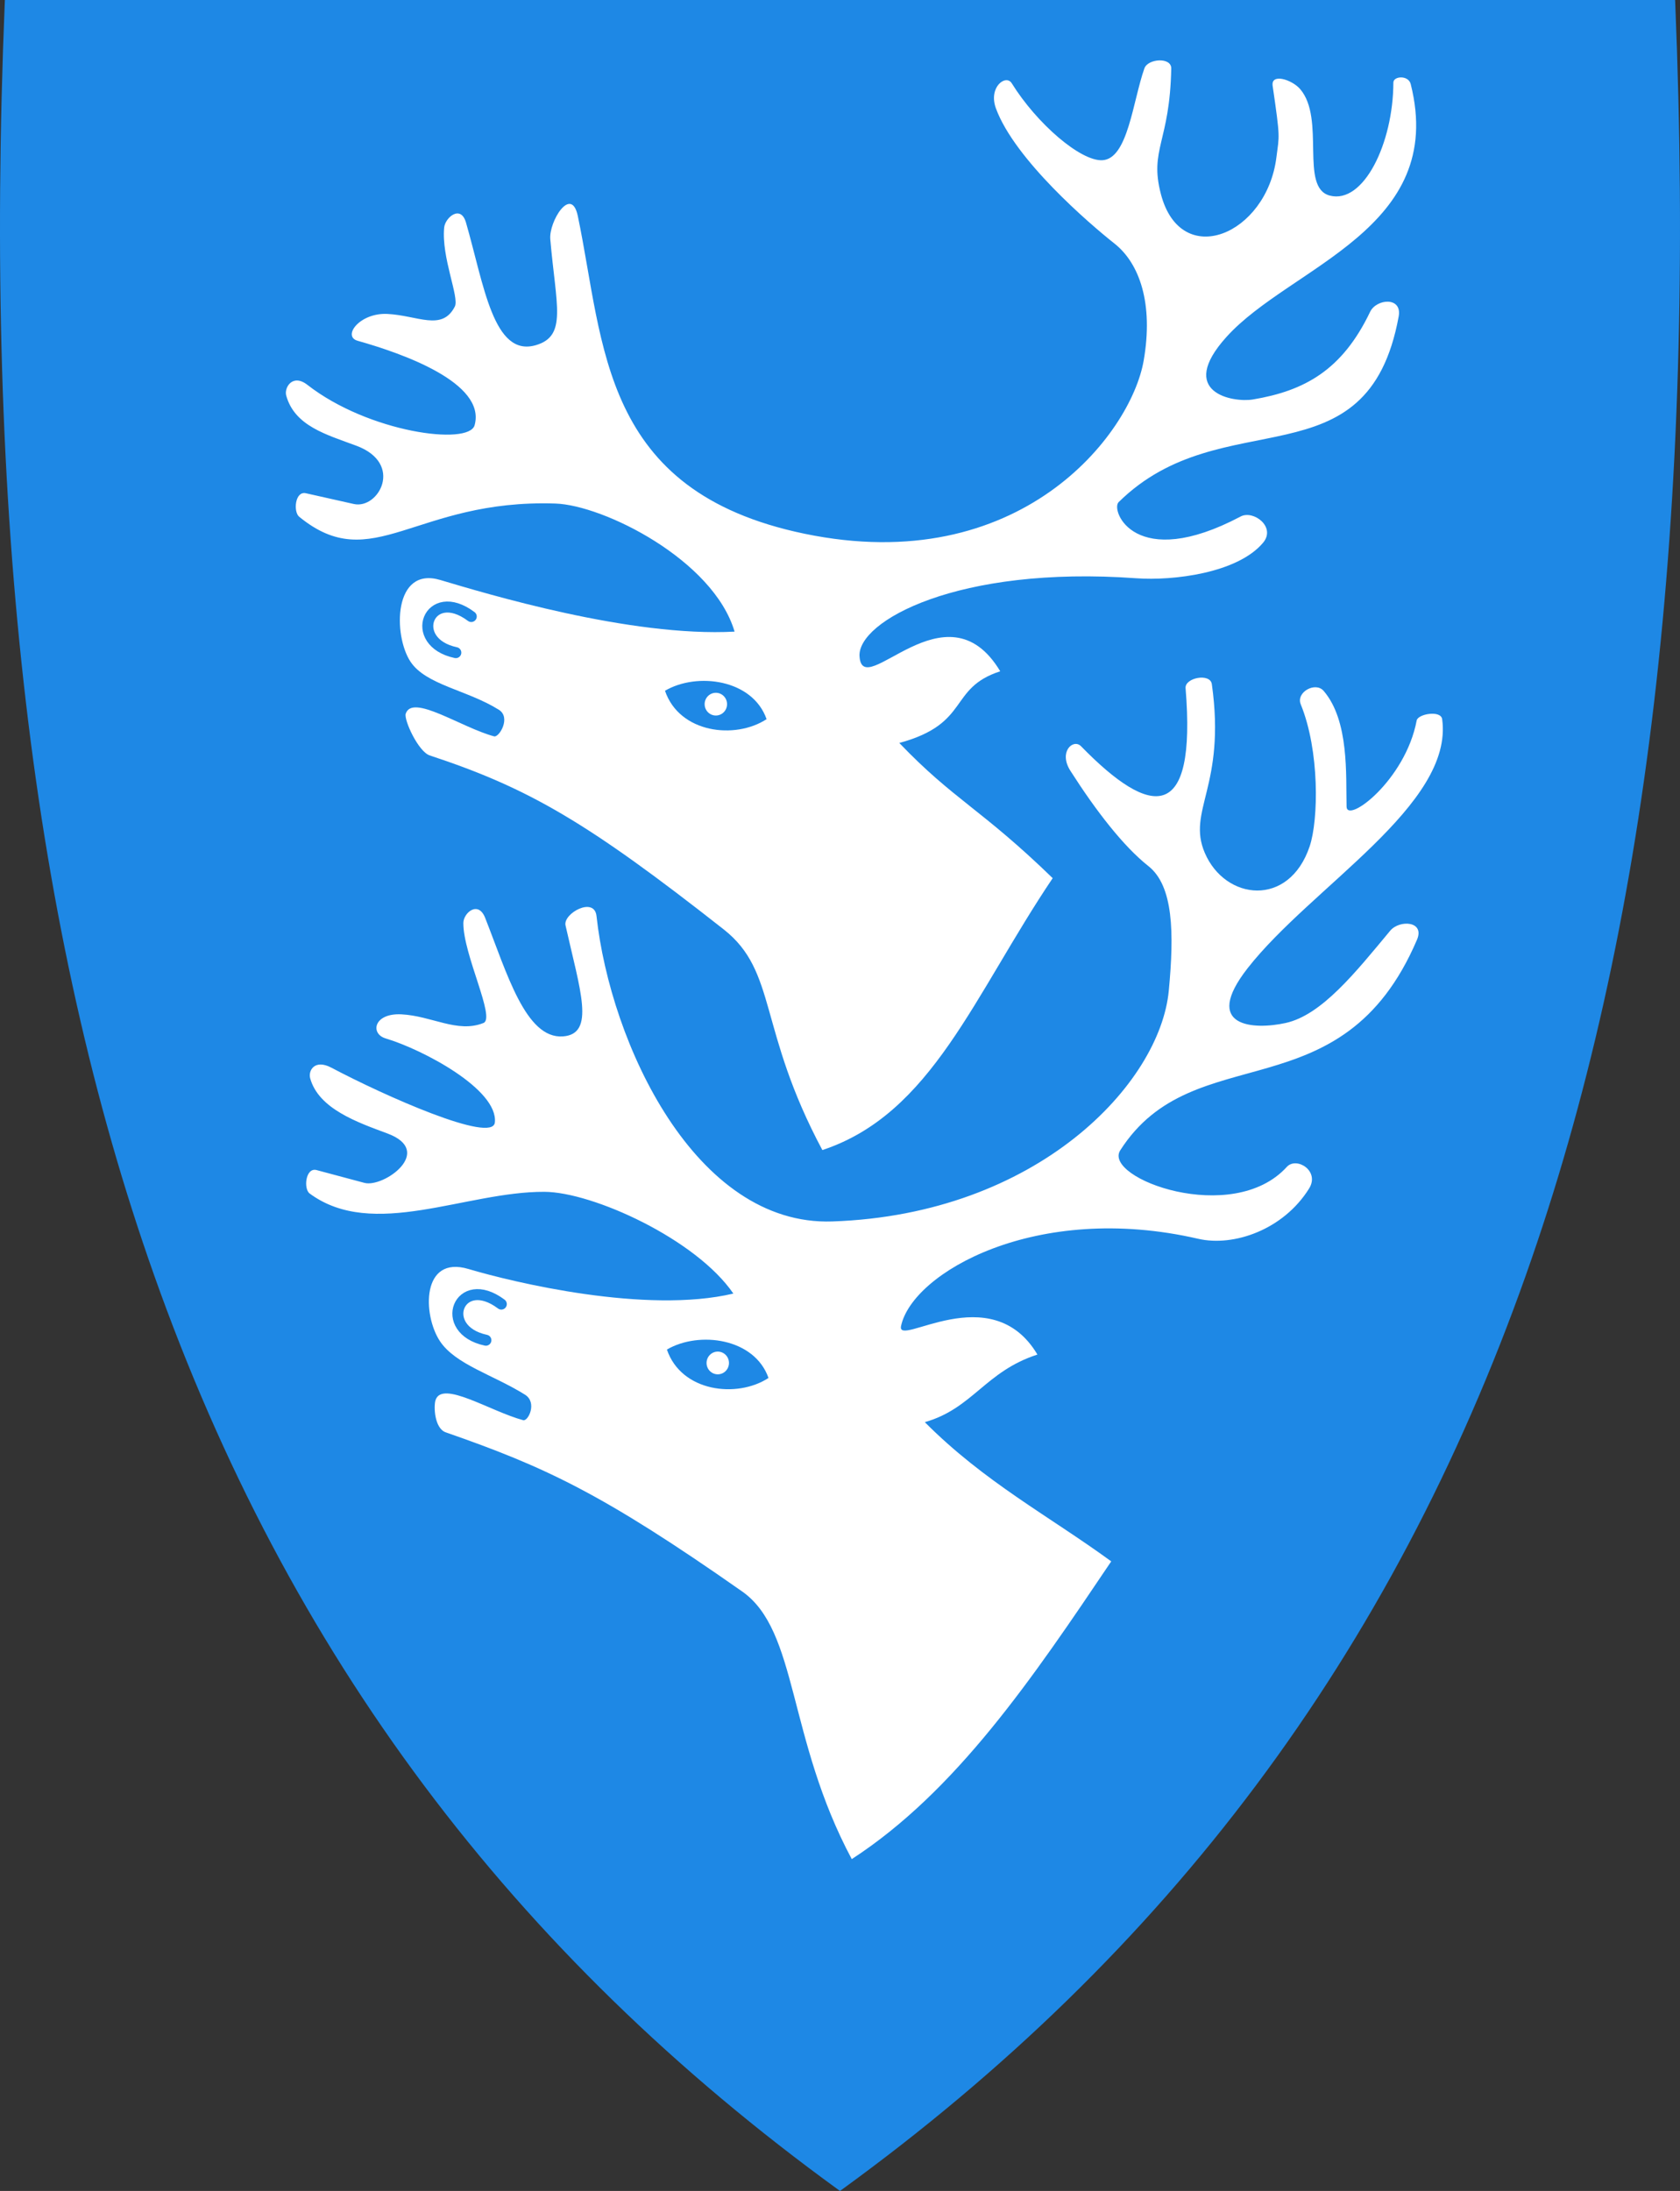 <?xml version="1.0" encoding="utf-8"?>
<!-- Generator: Adobe Illustrator 27.5.0, SVG Export Plug-In . SVG Version: 6.00 Build 0)  -->
<svg version="1.1" id="Layer_1" xmlns="http://www.w3.org/2000/svg" xmlns:xlink="http://www.w3.org/1999/xlink" x="0px" y="0px"
	 viewBox="0 0 382.042 498.17" style="enable-background:new 0 0 382.042 498.17;" xml:space="preserve">
<rect x="0" y="0" width="382.042" height="498.17" fill="#333333" stroke="none"/>
<style type="text/css">
	.st0{fill:#1E88E5;}
	.st1{fill:#FFFFFF;}
	.st2{fill:none;stroke:#1E88E5;stroke-width:2.5;stroke-linecap:round;}
</style>
<path id="path8" class="st0" d="M191.299,497.97c74.32-53.92,125.26-122.02,155.74-208.16c27.64-78.1,38.73-172.75,33.91-289.35
	L380.929,0H1.109l-0.02,0.46c-4.81,116.6,6.28,211.24,33.91,289.35c30.48,86.14,81.42,154.24,155.74,208.16l0.28,0.2L191.299,497.97
	z"/>
<path id="path2832" class="st1" d="M193.696,422.72c23.736-15.43,41.051-41.023,59.006-67.701
	c-14.171-10.334-28.824-18.014-42.394-31.653c10.934-3.125,13.705-11.513,25.608-15.371c-10.54-17.706-32.09-1.39-31.011-6.493
	c2.555-12.08,30.711-28.334,67.564-19.831c8.096,1.868,19.413-2.07,25.233-11.441c2.49-4.01-2.885-7.314-5.085-4.894
	c-12.32,13.551-41.928,2.562-37.863-3.787c16.77-26.194,50.392-7.901,67.482-47.886c1.823-4.264-3.988-4.576-6.102-2.034
	c-7.902,9.5-15.573,19.167-23.771,20.975c-7.193,1.586-19.195,1.043-8.644-12.458c14.446-18.484,46.909-37.153,44.237-56.62
	c-0.289-2.107-5.513-1.197-5.794,0.289c-2.573,13.633-15.85,23.544-15.944,19.594c-0.17-7.144,0.611-19.534-5.212-26.314
	c-1.869-2.177-6.338,0.302-5.212,3.051c4.319,10.54,4.055,26.278,2.034,32.288c-4.7,13.978-19.212,12.332-23.852,1.488
	c-4.141-9.676,4.863-15.066,1.606-38.353c-0.365-2.61-6.169-1.468-5.975,0.89c2.54,30.852-7.873,29.52-23.771,13.22
	c-1.751-1.795-5.201,1.233-2.415,5.593c5.857,9.169,12.077,17.189,17.725,21.652c5.714,4.515,5.879,15.208,4.648,28.305
	c-1.988,21.144-29.852,50.906-76.525,52.5c-31.172,1.065-50.448-40.487-53.62-69.45c-0.496-4.527-7.652-0.569-7.044,2.139
	c3.324,14.799,6.846,24.71-0.607,25.235c-8.457,0.596-12.721-14.394-17.669-26.949c-1.591-4.036-4.937-1.116-4.958,1.144
	c-0.066,7.169,7.378,21.629,4.576,22.754c-5.915,2.375-11.746-1.614-18.662-1.965c-6.315-0.32-7.147,4.413-3.587,5.476
	c8.463,2.527,25.626,11.606,24.835,19.117c-0.511,4.858-25.094-6.067-37.162-12.459c-3.808-2.017-5.321,0.637-4.831,2.415
	c1.915,6.938,10.766,10.012,17.56,12.538c10.883,4.047-0.883,12.395-5.23,11.233l-10.932-2.924
	c-2.467-0.572-2.941,4.294-1.525,5.339c14.412,10.642,35.455-0.46,53.39-0.381c10.961,0.048,34.487,10.75,42.966,23.136
	c-19.848,4.692-49.932-2.523-60.254-5.593c-10.693-3.181-10.43,10.417-6.483,16.398c3.512,5.322,12.119,7.661,19.357,12.185
	c2.844,1.778,0.721,6.103-0.41,5.8c-7.485-2.007-18.427-9.169-19.934-4.568c-0.454,1.386-0.267,6.428,2.327,7.332
	c22.371,7.796,35.404,13.737,67.409,36.188C181.519,370.807,178.986,395.191,193.696,422.72L193.696,422.72z"/>
<path id="path2832-4" class="st1" d="M187.009,261.499c24.913-8.241,34.423-35.15,52.378-61.827
	c-16.283-15.802-22.485-17.776-34.878-30.738c16.296-4.426,11.046-12.439,22.949-16.298c-12.305-20.516-31.348,7.157-31.997-3.421
	c-0.484-7.889,22.171-20.686,62.984-17.728c8.287,0.601,22.955-1.157,28.774-8.064c3.041-3.609-2.194-7.512-5.085-5.984
	c-24.017,12.699-29.653-1.383-27.754-3.258c23.695-23.384,56.609-3.573,63.69-42.226c0.836-4.562-5.068-4.036-6.494-1.054
	c-6.35,13.284-14.934,17.967-26.647,19.929c-4.526,0.758-17.491-1.531-6.001-14.242c14.532-16.076,50.189-24.459,41.875-57.48
	c-0.519-2.062-3.936-1.841-3.941-0.329c-0.043,13.825-6.779,27.682-14.454,25.694c-6.918-1.792-0.92-17.434-6.743-24.214
	c-1.869-2.177-6.687-3.679-6.258-0.74c1.78,12.19,1.501,11.122,0.857,16.259c-2.203,17.573-21.71,25.781-26.27,8.351
	c-2.664-10.182,2.04-11.797,2.354-28.559c0.049-2.635-5.319-2.257-6.105-0.025c-2.656,7.542-3.75,20.589-9.562,20.886
	c-4.949,0.253-14.9-8.312-20.606-17.499c-1.323-2.13-5.379,0.868-3.592,5.724c4.289,11.653,21.302,26.257,26.951,30.72
	c5.714,4.515,8.901,13.654,6.646,26.614c-2.935,16.869-28.252,49.529-77.152,39.364c-46.441-9.654-45.427-43.07-51.529-72.234
	c-1.482-7.083-6.607,1.261-6.26,5.276c1.305,15.111,3.893,21.988-3.277,24.087c-9.676,2.832-11.806-13.755-15.896-27.884
	c-1.206-4.167-4.74-1.105-4.958,1.144c-0.661,6.829,3.498,15.855,2.42,17.965c-2.9,5.676-8.404,2.027-15.32,1.676
	c-6.315-0.32-10.348,5.099-6.772,6.105c9.987,2.809,29.278,9.518,26.593,19.199c-1.305,4.707-24.115,1.664-38.014-9.173
	c-3.398-2.65-5.321,0.637-4.831,2.415c1.915,6.938,9.157,8.892,15.951,11.419c10.883,4.047,5.05,14.512-0.576,13.249l-10.904-2.447
	c-2.471-0.555-2.886,4.223-1.525,5.339c16.679,13.679,26.311-4.052,58.263-2.996c10.955,0.362,35.936,12.814,40.755,29.121
	c-23.77,1.293-56.599-8.667-66.921-11.737c-10.693-3.181-10.738,12.574-6.791,18.555c3.512,5.322,12.861,6.424,20.099,10.947
	c2.844,1.778,0.062,6.354-1.069,6.051c-7.485-2.007-18.594-9.751-20.101-5.15c-0.454,1.386,2.856,8.629,5.464,9.489
	c22.571,7.446,35.913,15.234,66.847,39.557C176.809,220.948,172.299,233.97,187.009,261.499L187.009,261.499z"/>
<path id="path2900" class="st2" d="M107.166,140.181c-9.629-7.223-14.71,5.83-3.509,8.214"/>
<path id="path3676" class="st0" d="M151.223,157.06c7.309-4.277,19.931-2.606,23.103,6.462
	C167.145,168.21,154.488,166.688,151.223,157.06z"/>
<path id="path3680" class="st1" d="M165.337,160.109c0.001,1.426-1.139,2.583-2.547,2.584c-1.408,0.001-2.55-1.153-2.551-2.579
	c0-0.002,0-0.003,0-0.005c-0.001-1.426,1.139-2.583,2.547-2.584c1.408-0.001,2.55,1.153,2.551,2.579
	C165.337,160.106,165.337,160.107,165.337,160.109z"/>
<path id="path4491" class="st0" d="M151.659,306.857c7.309-4.277,19.931-2.606,23.103,6.462
	C167.582,318.008,154.925,316.485,151.659,306.857z"/>
<path id="path4493" class="st1" d="M165.774,309.906c0.001,1.426-1.139,2.583-2.547,2.584c-1.408,0.001-2.55-1.153-2.551-2.579
	c0-0.002,0-0.003,0-0.005c-0.001-1.426,1.139-2.583,2.547-2.584c1.408-0.001,2.55,1.153,2.551,2.579
	C165.774,309.903,165.774,309.905,165.774,309.906z"/>
<path id="path2900_00000130604825234832474860000017125302309812059550_" class="st2" d="M114.002,296.521
	c-9.629-7.223-14.71,5.83-3.509,8.214"/>
</svg>
